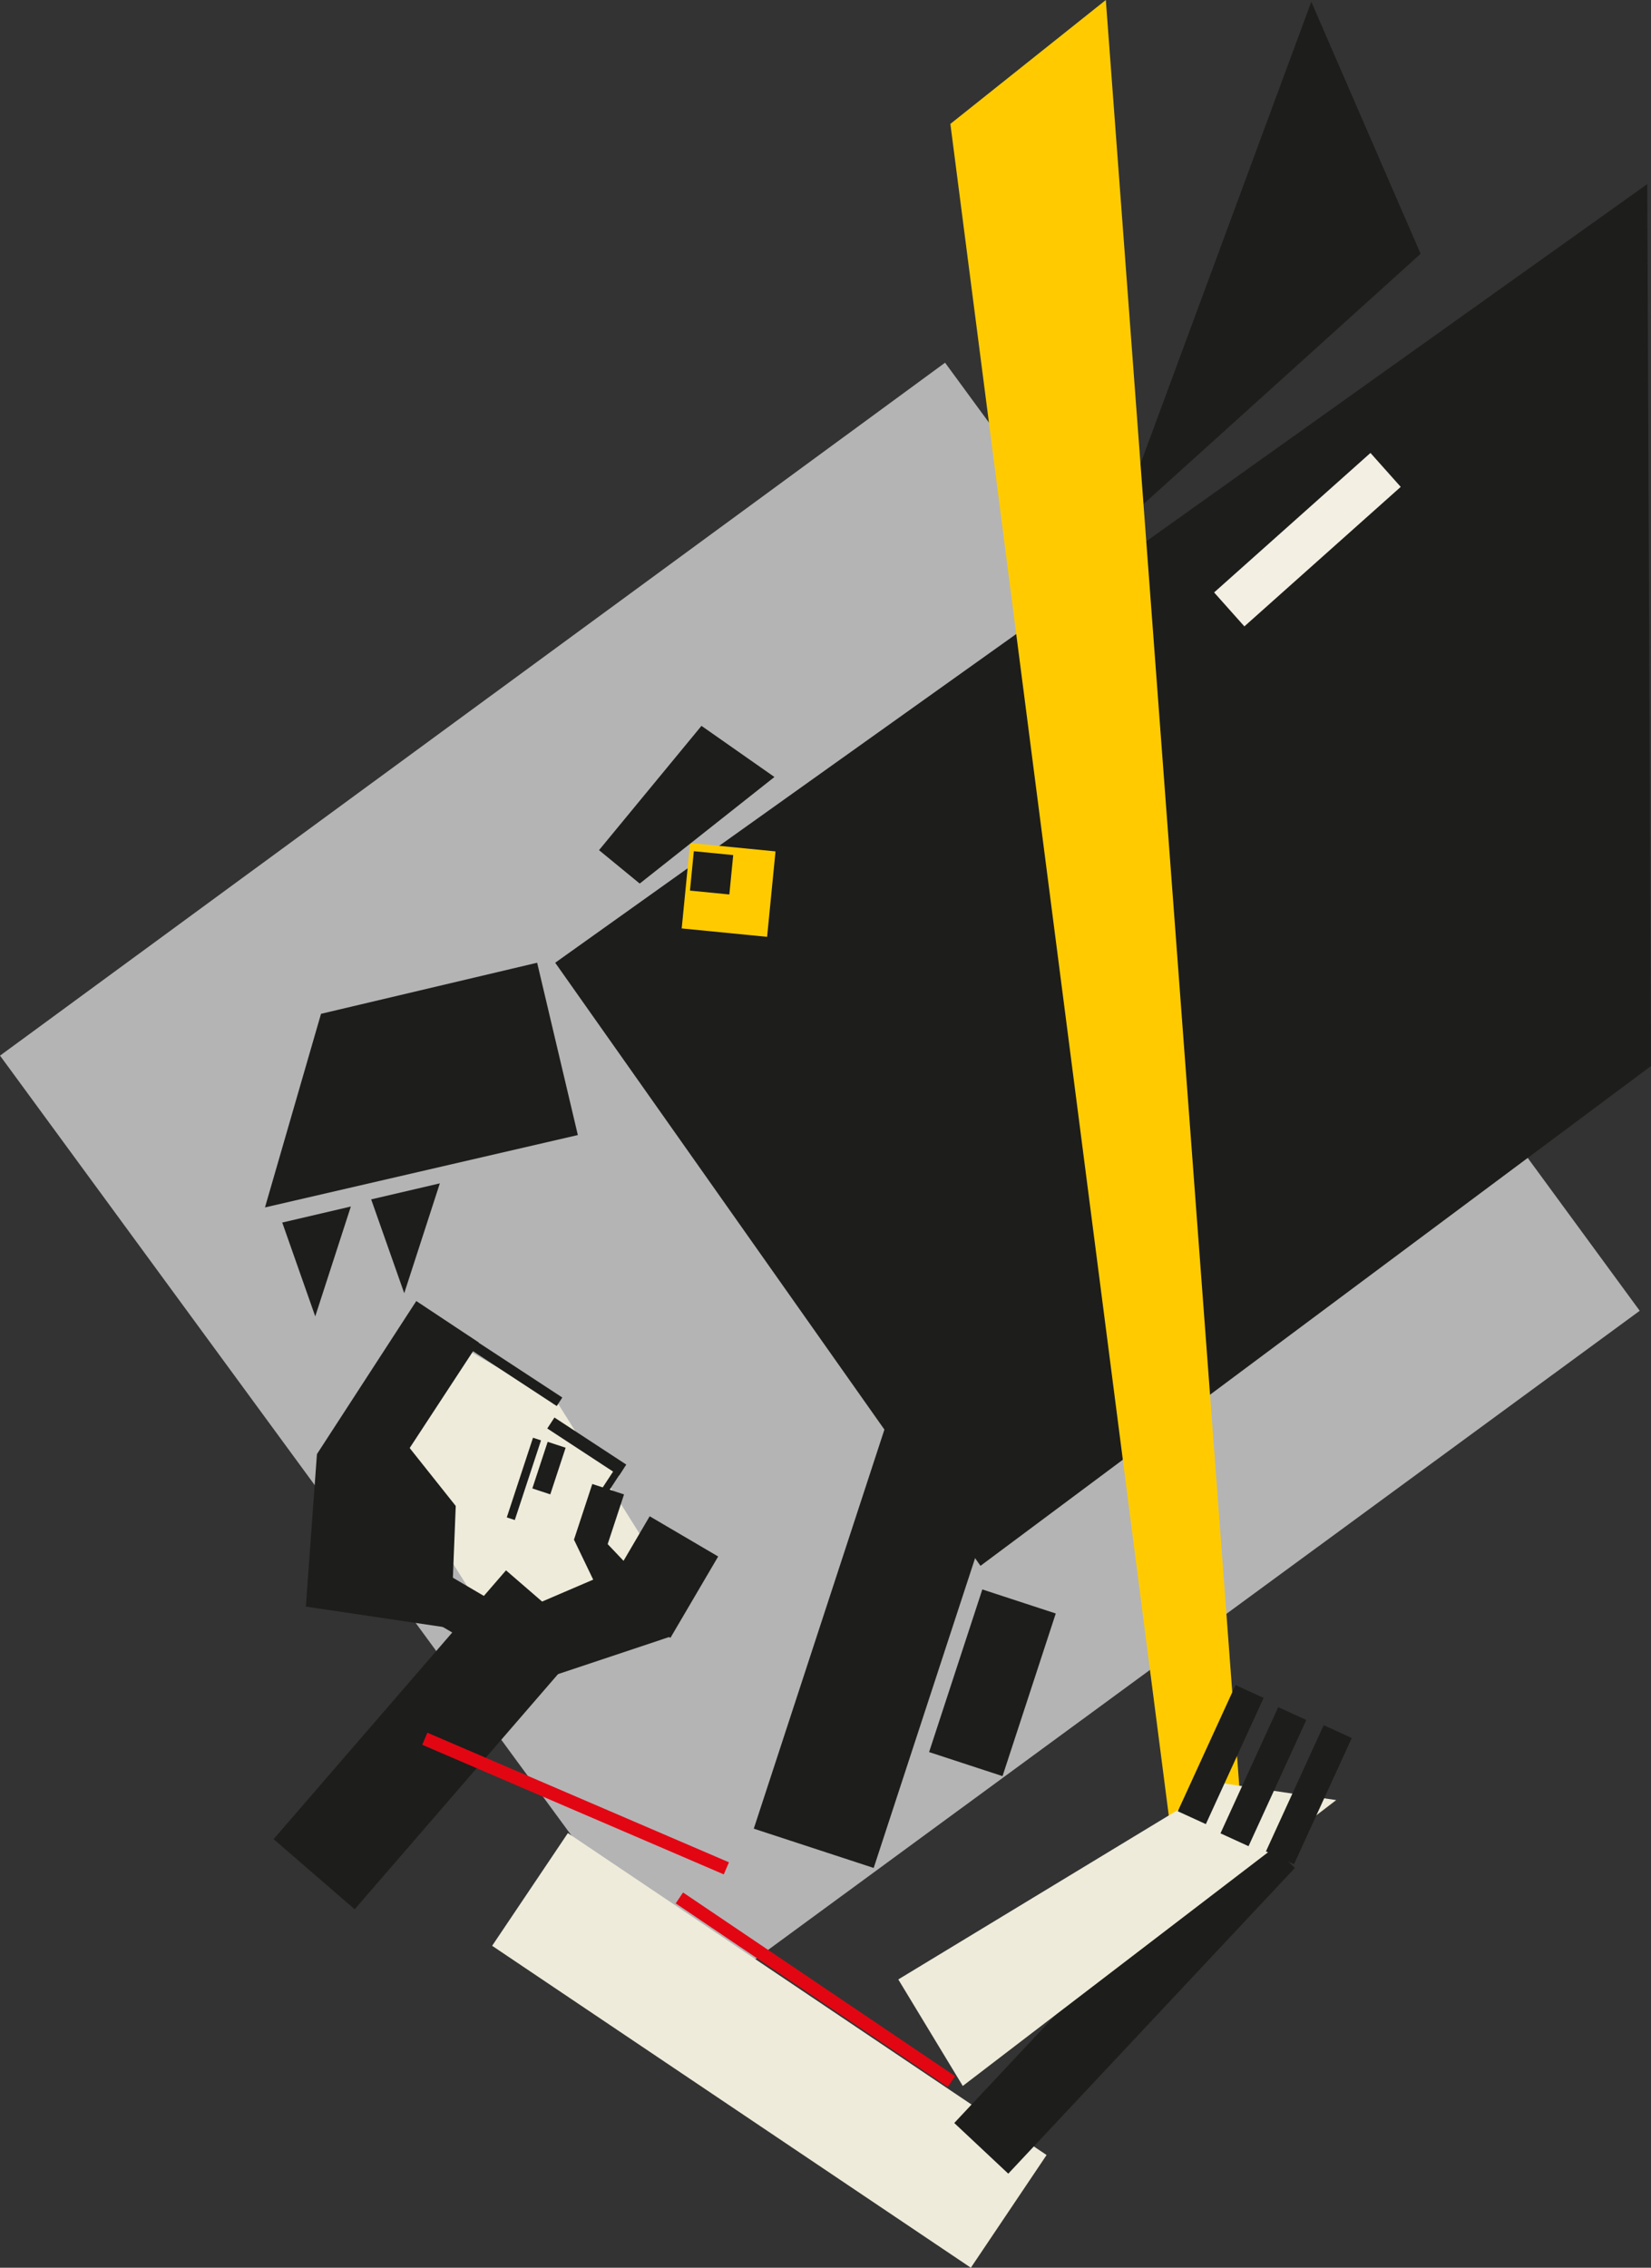 <?xml version="1.0" encoding="UTF-8"?> <svg xmlns="http://www.w3.org/2000/svg" id="_Слой_4" data-name="Слой 4" viewBox="0 0 291.66 400.46"><rect x="0" y="0" width="291.66" height="400.46" fill="#333333" stroke="none"/><defs><style> .cls-1 { fill: #ffcb00; } .cls-1, .cls-2, .cls-3, .cls-4, .cls-5, .cls-6, .cls-7 { stroke-width: 0px; } .cls-2 { fill: #b4b4b5; } .cls-3, .cls-5 { fill: #1d1d1b; } .cls-4 { fill: #e20613; } .cls-5 { fill-rule: evenodd; } .cls-6 { fill: #eeebda; } .cls-7 { fill: #f3efe3; } </style></defs><rect class="cls-2" x="41.34" y="105.17" width="206.99" height="207.58" transform="translate(-95.51 126.03) rotate(-36.24)"></rect><rect class="cls-2" x="41.3" y="204.27" width="49.4" height="4.58" transform="translate(67.04 -10.29) rotate(18)"></rect><rect class="cls-6" x="84.99" y="350.1" width="101.9" height="23.98" transform="translate(225.1 -14.26) rotate(33.91)"></rect><rect class="cls-6" x="77.28" y="255.09" width="34.66" height="30.72" transform="translate(273.52 46.66) rotate(57.92)"></rect><rect class="cls-3" x="66.53" y="275.84" width="18.94" height="62.76" transform="translate(219.53 25.16) rotate(40.86)"></rect><rect class="cls-6" x="65.76" y="246.84" width="40.03" height="24.55" transform="translate(141.05 -8.17) rotate(30)"></rect><rect class="cls-6" x="65.05" y="238.5" width="28.85" height="24.55" transform="translate(136.03 -6.14) rotate(30)"></rect><polygon class="cls-3" points="291.66 188.25 173.21 276.51 98.08 170.01 291 32.51 291.66 188.25"></polygon><rect class="cls-3" x="114.16" y="274.41" width="85.9" height="22.29" transform="translate(-163.15 346.03) rotate(-71.87)"></rect><rect class="cls-3" x="160.21" y="290.31" width="30.22" height="13.65" transform="translate(-161.62 371.32) rotate(-71.87)"></rect><rect class="cls-1" x="121.14" y="149.56" width="15.16" height="15.16" transform="translate(16 -11.84) rotate(5.62)"></rect><polygon class="cls-3" points="231.65 .31 250.96 44.82 197.25 93.31 231.65 .31"></polygon><rect class="cls-7" x="212.46" y="91.29" width="37.01" height="8.03" transform="translate(-4.84 177.91) rotate(-41.73)"></rect><polygon class="cls-3" points="198.83 52.49 188.49 97.98 178.87 104.05 188.87 60.11 198.83 52.49"></polygon><polygon class="cls-3" points="105.82 150.13 123.92 128.18 136.81 137.21 113.01 156.03 105.82 150.13"></polygon><rect class="cls-3" x="122.22" y="150.63" width="6.99" height="6.99" transform="translate(15.69 -11.56) rotate(5.62)"></rect><polygon class="cls-3" points="46.81 213.22 102.08 200.44 94.89 170.01 56.71 179.03 46.81 213.22"></polygon><polygon class="cls-3" points="49.86 215.89 55.69 232.46 61.98 213.06 49.86 215.89"></polygon><polygon class="cls-3" points="65.57 211.8 71.41 228.37 77.7 208.97 65.57 211.8"></polygon><g><polygon class="cls-5" points="67.56 249.66 80.51 265.94 79.65 287.52 54.03 283.71 67.56 249.66"></polygon><g><polygon class="cls-5" points="73.54 229.75 84.58 237.07 62.1 271.39 55.99 256.78 73.54 229.75"></polygon><rect class="cls-3" x="75.93" y="283.46" width="22.39" height="8.4" transform="translate(16.66 579.85) rotate(-149.59)"></rect><polygon class="cls-5" points="89.94 285.32 113.72 275.12 118.37 289.03 94.65 296.94 89.94 285.32"></polygon><rect class="cls-3" x="109.58" y="270.16" width="14.03" height="16.66" transform="translate(76.19 577.69) rotate(-149.59)"></rect><rect class="cls-3" x="102.89" y="262.71" width="5.9" height="10.39" transform="translate(122.58 555.48) rotate(-161.78)"></rect><rect class="cls-3" x="105.53" y="260.71" width="5.15" height="1.25" transform="translate(-169.74 208.57) rotate(-56.78)"></rect><rect class="cls-3" x="95.34" y="254.91" width="3.34" height="8.67" transform="translate(108.07 535.83) rotate(-161.78)"></rect><rect class="cls-3" x="91.82" y="253.75" width="1.49" height="14.81" transform="translate(98.82 538.16) rotate(-161.78)"></rect><rect class="cls-3" x="102.5" y="247.83" width="2.31" height="15.17" transform="translate(374.12 308.66) rotate(123.22)"></rect><rect class="cls-3" x="89.25" y="231.44" width="1.8" height="20.78" transform="translate(341.85 298.92) rotate(123.22)"></rect><polygon class="cls-5" points="101.41 271.92 106.08 281.62 113.58 279.24 106.29 271.56 101.41 271.92"></polygon><polygon class="cls-5" points="54.03 283.71 55.99 256.78 70.9 265.67 54.03 283.71"></polygon></g></g><rect class="cls-4" x="72.68" y="317.33" width="57.98" height="2.32" transform="translate(133.99 -14.27) rotate(23.25)"></rect><rect class="cls-4" x="115.05" y="350.21" width="57.98" height="2.32" transform="translate(221.18 -20.46) rotate(34.01)"></rect><polygon class="cls-1" points="195.35 0 167.89 21.88 209.43 343.52 220.59 337.66 195.35 0"></polygon><rect class="cls-3" x="161.65" y="345.84" width="74.03" height="13.08" transform="translate(-194.27 256.25) rotate(-46.84)"></rect><polygon class="cls-6" points="236.05 317.88 170.08 368.36 158.69 349.55 215.88 314.89 236.05 317.88"></polygon><rect class="cls-3" x="203.4" y="307.13" width="24.51" height="5.45" transform="translate(-155.86 376.94) rotate(-65.4)"></rect><rect class="cls-3" x="210.93" y="311.03" width="24.51" height="5.45" transform="translate(-155 386.06) rotate(-65.4)"></rect><rect class="cls-3" x="218.96" y="314.22" width="24.51" height="5.45" transform="translate(-153.21 395.22) rotate(-65.4)"></rect></svg> 